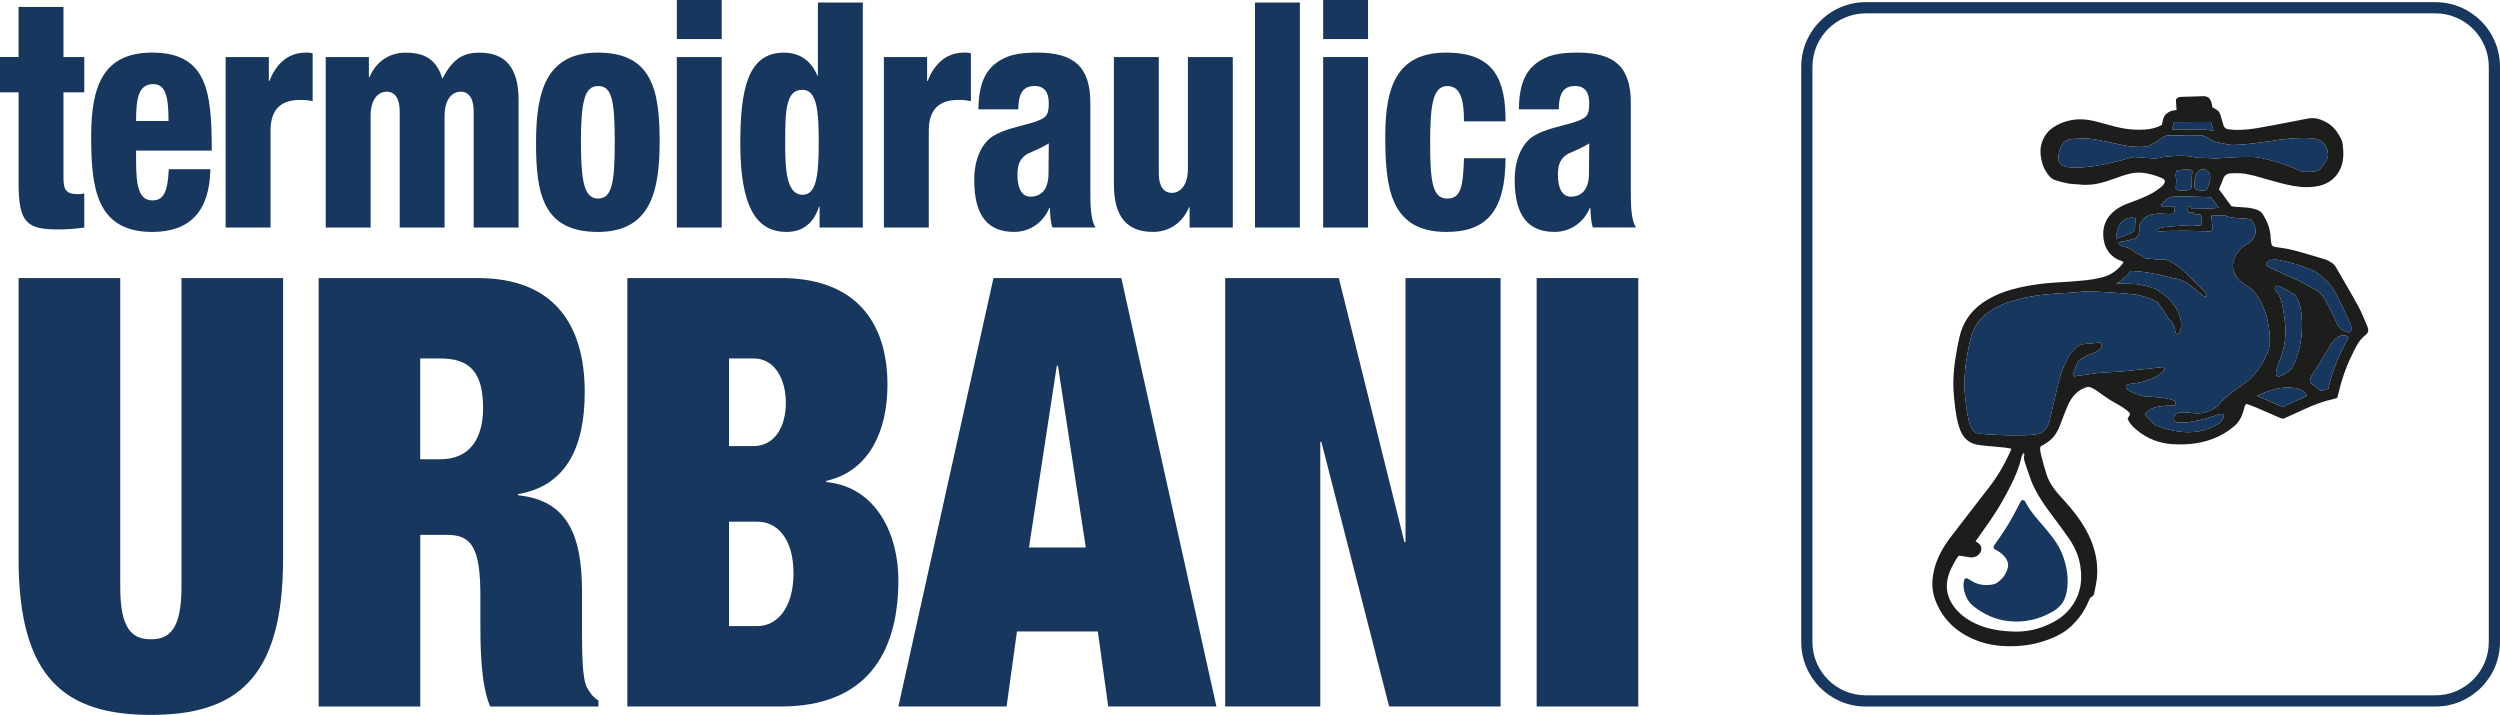 <?xml version="1.0" encoding="UTF-8"?> <svg xmlns="http://www.w3.org/2000/svg" viewBox="0 0 894.43 255.76"><defs><style>.d{fill:#18375e;}.e{fill:none;}.f{fill:#1d1d1b;}</style></defs><g id="a"></g><g id="b"><g id="c"><g><path class="d" d="M6.64,33.03H0v-12.63H6.64V2.48H22.71V20.41h7.44v12.63h-7.44v30.78c0,4.4,1.29,5.64,5.16,5.64,.69,0,1.59-.11,2.28-.23v12.18c-3.07,.45-6.15,.68-9.22,.68-11.21,0-14.28-2.25-14.28-16.46V33.03Z"></path><path class="d" d="M48.69,53.89v3.72c0,9.47,1.19,14.09,5.85,14.09,4.26,0,5.45-3.5,5.85-11.16h14.88c-.3,15.22-7.44,22.44-20.83,22.44-20.23,0-21.82-16.24-21.82-34.28s4.36-29.88,21.82-29.88c19.83,0,21.32,14.32,21.32,35.06h-27.07Zm11.6-10.6c0-8.57-.99-13.19-5.45-13.19-5.26,0-6.15,4.96-6.15,13.19h11.6Z"></path><path class="d" d="M80.72,20.41h15.47v8.57h.2c2.08-5.41,6.15-10.15,12.89-10.15h1.19c.4,0,.89,.11,1.39,.23v17.14c-1.59-.34-2.88-.45-4.46-.45-6.45,0-10.61,2.93-10.61,11.05v34.61h-16.06V20.41Z"></path><path class="d" d="M116.51,20.41h15.47v7.22h.2c2.28-5.41,6.94-8.79,12.89-8.79,4.66,0,10.81,.9,13.19,9.36,3.67-7.1,7.34-9.36,13.29-9.36,9.12,0,13.98,5.19,13.98,16.91v45.66h-16.06V39.8c0-4.4-1.59-6.99-4.66-6.99s-5.75,2.71-5.75,8.68v39.91h-16.06V39.8c0-4.4-1.59-6.99-4.66-6.99s-5.75,2.71-5.75,8.68v39.91h-16.06V20.41Z"></path><path class="d" d="M191.78,51.07c0-18.27,3.57-32.25,22.11-32.25,19.54,0,22.11,13.64,22.11,31.91s-3.57,32.25-22.11,32.25c-19.63,0-22.11-13.64-22.11-31.91Zm22.21-20.29c-4.76,0-6.15,5.3-6.15,20.07s1.39,20.18,6.15,20.18,5.95-5.07,5.95-20.07-.99-20.18-5.95-20.18Z"></path><path class="d" d="M242.15,0h16.06V13.98h-16.06V0Zm0,20.41h16.06v61h-16.06V20.41Z"></path><path class="d" d="M293.22,73.96h-.2c-1.29,4.06-4.36,9.02-11.6,9.02-10.71,0-16.56-8.79-16.56-31.57,0-18.94,2.48-32.58,15.57-32.58,4.46,0,9.32,1.8,12,8.23h.2V.9h16.06V81.4h-15.47v-7.44Zm-6.15-41.83c-5.85,0-6.15,7.22-6.15,18.38,0,9.81,.3,19.17,6.25,19.17,4.76,0,5.75-6.54,5.75-18.38,0-10.82-.4-19.17-5.85-19.17Z"></path><path class="d" d="M316.22,20.41h15.47v8.57h.2c2.08-5.41,6.15-10.15,12.89-10.15h1.19c.4,0,.89,.11,1.39,.23v17.14c-1.59-.34-2.88-.45-4.46-.45-6.45,0-10.61,2.93-10.61,11.05v34.61h-16.06V20.41Z"></path><path class="d" d="M350.04,39.12c.1-8.46,2.18-13.3,6.05-16.35,3.87-3.04,8.23-3.95,14.97-3.95,13.19,0,19.04,5.07,19.04,18.04v31.34c0,4.62,0,10.49,1.88,13.19h-15.47c-.69-2.14-.79-4.62-.89-6.99h-.2c-2.28,5.41-7.14,8.57-12.59,8.57-9.12,0-14.28-5.41-14.28-18.6,0-7.22,2.58-12.97,6.54-15.56,3.97-2.59,9.92-3.61,14.38-4.96,4.86-1.58,5.75-2.37,5.75-6.99,0-3.72-1.49-6.09-5.06-6.09-4.46,0-5.75,3.04-5.85,8.34h-14.28Zm18.64,31.23c3.47,0,6.45-2.14,6.45-8.34,0-5.07,.1-8.12,.1-10.71-5.06,3.04-7.24,3.16-8.73,4.51-1.69,1.47-2.48,3.27-2.48,6.77,0,4.85,1.59,7.78,4.66,7.78Z"></path><path class="d" d="M441.07,81.4h-15.47v-7.22h-.2c-2.28,5.41-6.94,8.79-12.89,8.79-9.12,0-13.98-5.19-13.98-16.91V20.41h16.06V62.01c0,4.4,1.59,6.99,4.66,6.99s5.75-2.71,5.75-8.68V20.41h16.06v61Z"></path><path class="d" d="M449,.9h16.06V81.4h-16.06V.9Z"></path><path class="d" d="M473.39,0h16.06V13.98h-16.06V0Zm0,20.41h16.06v61h-16.06V20.41Z"></path><path class="d" d="M523.77,43.41c0-9.02-1.79-12.63-6.05-12.63-5.26,0-6.05,7.67-6.05,20.18,0,13.87,.79,20.07,6.05,20.07,4.76,0,5.75-3.61,6.05-14.43h14.88c-.1,18.83-6.64,26.38-21.22,26.38-20.23,0-21.82-16.24-21.82-34.28s4.36-29.88,21.82-29.88,21.22,10.03,21.22,24.58h-14.88Z"></path><path class="d" d="M543.4,39.12c.1-8.46,2.18-13.3,6.05-16.35,3.87-3.04,8.23-3.95,14.97-3.95,13.19,0,19.04,5.07,19.04,18.04v31.34c0,4.62,0,10.49,1.88,13.19h-15.47c-.69-2.14-.79-4.62-.89-6.99h-.2c-2.28,5.41-7.14,8.57-12.59,8.57-9.12,0-14.28-5.41-14.28-18.6,0-7.22,2.58-12.97,6.54-15.56s9.92-3.61,14.38-4.96c4.86-1.58,5.75-2.37,5.75-6.99,0-3.72-1.49-6.09-5.06-6.09-4.46,0-5.75,3.04-5.85,8.34h-14.28Zm18.64,31.23c3.47,0,6.45-2.14,6.45-8.34,0-5.07,.1-8.12,.1-10.71-5.06,3.04-7.24,3.16-8.73,4.51-1.69,1.47-2.48,3.27-2.48,6.77,0,4.85,1.59,7.78,4.66,7.78Z"></path></g><g><path class="d" d="M43.02,99.48v110.56c0,14.81,4.11,18.68,10.95,18.68s10.95-3.86,10.95-18.68V99.48h36.36v100.47c0,42.94-16.81,55.82-47.31,55.82S6.65,242.88,6.65,199.95V99.48H43.02Z"></path><path class="d" d="M113.99,99.48h56.89c27.76,0,38.32,17.17,38.32,40.79,0,20.61-7.23,33.7-23.85,36.5v.43c17.4,1.72,22.88,13.95,22.88,34.35v13.1c0,7.94,0,18.03,1.76,21.25,.98,1.72,1.76,3.22,4.11,4.72v2.15h-38.71c-3.52-7.94-3.52-22.97-3.52-29.2v-10.3c0-17.39-3.13-21.9-11.93-21.9h-9.58v61.4h-36.36V99.48Zm36.36,64.83h7.23c10.36,0,15.25-7.3,15.25-18.25,0-12.67-4.5-17.82-15.45-17.82h-7.04v36.07Z"></path><path class="d" d="M224.45,99.48h54.94c26,0,38.12,15.03,38.12,38.21,0,16.32-6.45,30.91-21.9,34.35v.43c18.18,1.72,25.81,19.11,25.81,34.99,0,26.62-11.73,45.3-42.04,45.3h-54.94V99.48Zm36.37,60.11h8.8c7.62,0,11.54-7.08,11.54-15.46s-3.91-15.89-11.54-15.89h-8.8v31.34Zm0,64.4h10.17c6.84,0,12.9-6.23,12.9-18.89s-6.06-18.46-12.9-18.46h-10.17v37.35Z"></path><path class="d" d="M355.43,99.48h45.75l34.02,153.28h-38.71l-3.71-26.83h-28.94l-3.71,26.83h-38.71l34.02-153.28Zm23.07,31.34h-.39l-9.97,65.05h20.33l-9.97-65.05Z"></path><path class="d" d="M438.33,99.48h40.67l23.46,94.46h.39V99.48h34.02V252.76h-39.88l-24.24-94.67h-.39v94.67h-34.02V99.48Z"></path><path class="d" d="M549.77,99.48h36.36V252.76h-36.36V99.48Z"></path></g><path class="d" d="M871.34,252.78h-203.82c-12.73,0-23.09-10.36-23.09-23.09V23.86c0-12.73,10.36-23.09,23.09-23.09h203.82c12.73,0,23.09,10.36,23.09,23.09V229.69c0,12.73-10.36,23.09-23.09,23.09ZM667.52,4.78c-10.52,0-19.08,8.56-19.08,19.08V229.69c0,10.52,8.56,19.08,19.08,19.08h203.82c10.52,0,19.08-8.56,19.08-19.08V23.86c0-10.52-8.56-19.08-19.08-19.08h-203.82Z"></path><path d="M776.17,68.5h0Z"></path><path class="d" d="M702.71,207.54c.14-.55,.75-.82,1.25-.55,.39,.21,.73,.4,1.06,.62,2.54,1.7,5.3,2.05,8.24,1.42,.31-.07,.64-.16,.9-.33,2.16-1.37,3.67-3.27,4.21-5.78,.31-1.45-.31-2.73-1.24-3.83-.94-1.11-2.14-1.9-3.43-2.56h0c-.46-.24-.61-.83-.32-1.25,1.77-2.61,3.58-5.14,5.18-7.79,1.6-2.64,2.98-5.42,4.41-8.11,.33-.62,1.23-.6,1.54,.03,.04,.08,.07,.15,.11,.22,1.29,2.38,2.9,4.52,4.68,6.54,1.2,1.36,2.36,2.74,3.51,4.14,2.05,2.47,3.9,5.09,5.06,8.1,1.71,4.4,2.38,8.96,1.47,13.64-.55,2.8-2.09,5.05-4.56,6.53-5.04,3.01-10.46,4.32-16.36,3.62-4.57-.54-8.57-2.37-12.14-5.12-2.29-1.76-3.49-4.3-3.78-7.19-.08-.74,.03-1.49,.23-2.33Z"></path><path d="M776.17,68.5h0Z"></path><g><path class="e" d="M785.06,65.7c.15,1.51,.02,1.21,.42,1.88,.08,.13,.22,.23,.38,.31h.19c.1-.02,.2,0,.29,.03l.63,.26s.76-.04,1.24-.02c.48,.02,.93-.11,1.12-.3,.29-.29,.53-.71,.72-1.14,.04-.16,.09-.32,.16-.48,.07-.17,.14-.35,.21-.52,.15-.5,.23-.87,.23-.87,0,0,.85-4.05-2.35-4.23s-3.24,5.09-3.24,5.09Z"></path><path class="e" d="M784.06,60.9c-.94-.56-3.95,0-4.92,0-.6,0-.73,1.01-.75,1.77-.02,.73,.26,1.45,.21,2.18-.08,1.17-.14,1.9-.17,2.33-.03,.34,.19,.65,.51,.76,.45,.14,1.21,.28,2.39,.21,.87-.05,1.56-.07,2-.25,.55-.23,.79-.75,.73-1.35-.41-3.57,.88-5.12,0-5.65Z"></path><path class="e" d="M724.55,165.67c-.33-.98-.65-1.94-.24-2.98,.05-.12-.15-.35-.29-.63-.61,.63-.78,1.3-.93,1.97-.83,3.76-2.47,7.2-4.17,10.6-2.84,5.67-6.28,10.97-10.02,16.07-.71,.96-1.38,1.95-2.09,2.96,.32,.19,.52,.3,.71,.42,1.79,1.18,1.62,2.82,.76,3.93-.75,.97-1.74,1.41-2.88,1.41-.19,0-.39-.01-.58-.04-1.24-.15-2.46-.4-3.86-.64-.19,.2-.54,.44-.75,.78-1.44,2.34-2.77,4.72-3.37,7.45-.7,3.21-.21,6.18,1.5,8.96,2,3.24,4.88,5.45,8.26,7.06,4.49,2.14,9.3,2.84,14.2,2.95,.21,0,.42,0,.63,0,3.43,0,6.78-.65,9.98-1.91,3.32-1.3,6.38-3.07,8.74-5.8,3.88-4.51,5.07-9.79,4.16-15.6-.56-3.55-1.9-6.8-3.92-9.73-2.29-3.33-4.74-6.55-7.14-9.8-2.63-3.56-5.05-7.25-6.65-11.4-.77-1.99-1.37-4.04-2.06-6.06Z"></path><path class="e" d="M837.89,120c-1.19,.2-2.16,.97-2.82,1.65l-.7,.92-.21,.22s-5.69,9.63-6.81,11.13-.94,2.82-.75,3.01c.17,.17,2.97,2.39,3.76,2.9,.86-.26,1.72-.5,2.58-.71,1.17-4.9,2.71-9.25,4.69-13.3,.16-.33,.32-.66,.48-.99,.62-1.29,1.28-2.66,2.12-4-.33-.5-1.01-1.06-2.34-.84Z"></path><path class="e" d="M815.31,134.68c1.32-.24,2.78-1.24,3.68-1.93,.57-.44,1.03-1,1.35-1.64,1.03-2.04,3.25-7.29,3.26-14.61,.01-9.53-2.84-11.17-2.84-11.17,0,0-4.14-2.63-5.65-3.01-.65-.16-.98,.09-1.15,.43-.25,.5-.12,1.12,.28,1.51l.77,.77c.08,.08,.15,.17,.21,.26,.38,.65,1.7,3.38,2.34,10.76,.75,8.66-2.63,13.93-2.63,14.68,0,0-1.69,4.33,.38,3.95Z"></path><path class="e" d="M836.2,105.88c-2.63-5.27-5.08-6.4-6.96-8.09-1.88-1.69-12.42-4.89-15.4-4.9-2.97,0-3.18,1.67-3.18,1.68,.42,.54,.96,.98,1.59,1.26l9.94,4.5s5.18,2.54,7.62,4.23c1.25,.86,3.17,4.5,4.76,7.87,.19,.22,.35,.54,.47,1.01h0c.46,1,.88,1.95,1.24,2.76,1.19,1.71,2.77,2.54,3.69,2.67,.2,.03,.39,.04,.56,.04,1.69-1.09,0-3.8,0-3.8,0,0-1.69-3.95-4.33-9.22Z"></path><path class="e" d="M812.09,122.27c.05-3.37-.43-11.49-5.65-17.96-.55-.68-1.23-1.24-1.99-1.67-2.03-1.15-6.44-4.24-5.42-8.91,.81-3.69,3.31-5.62,5.13-6.55,1.76-.91,2.89-2.73,2.84-4.71-.03-1.21-.52-2.22-1.38-3.6-.07-.11-.13-.22-.19-.32-.4-.11-.82-.2-1.25-.26-.83-.11-1.71-.16-2.65-.21-.61-.03-1.24-.07-1.88-.12-.66-.05-1.27-.17-1.67-.24-.1-.02-.19-.04-.27-.05-.55-.09-1.06-.29-1.52-.58l-5.04,.06,.42,4.37c.07,.69-.49,1.28-1.18,1.26-3.58-.13-13.56-.44-17.8,.07-.54,.07-.83-.64-.39-.96,.17-.12,.42-.24,.77-.36,1.29-.42,6.87-.78,9.9-.95,1.28-.07,2.56-.02,3.83,.15,.53,.07,1.01-.32,1.04-.85,.06-.93,.07-2.26-.28-2.78-.75-1.12-2.33,.4-2.39-.55-.02-.31-.27-.55-.58-.52l-.97,.07c-.41,.03-.76-.29-.76-.71v-.88c0-.3,.19-.57,.48-.68,.39-.14,.86-.11,.75,.91,0,0,8.33-.08,9.86-.4l-2.76-3.76c-2.15-.1-11.7-.5-13.87-.17-1.7,.26-3.13,1.8-3.85,2.71-.21,.27-.02,.67,.33,.67h3.69c.33,0,.6,.25,.63,.58,.07,.83,.01,2.24-1.19,2.24-1.69,0-6.02-.75-8.66,.75-2.63,1.51-2.82,3.88-2.82,3.88,0,0,.56,3.46-1.88,4.22s-5.27,1.13-5.27,1.13c0,0-1.13,.94,1.88,1.69,2.37,.59,3.22,1.42,3.48,1.74,.08,.1,.17,.18,.28,.24l2.81,1.49c.14,.07,.25,.18,.34,.3,.16,.23,.41,.38,.69,.41l3.74,.32c.81,.07,1.63,.06,2.44,.03,1.1-.04,3.81,.58,9,5.63,7.15,6.96,6.02,6.02,6.02,6.02,0,0,1.32,1.51,.19,1.69s-6.4-6.4-11.29-6.59c0,0-9.14-2.59-15.37-2.64-1.38,1.83-3.2,3.39-5.23,4.52,1.79,0,6.7,.01,8.33,.38,2.48,.56,6.06,.56,10.76,5.46s4.71,10.16,3.2,12.05c0,0-.19,.38-.75,.19-.49-.16-.41-3.07-2.02-4.67-.61-.61-1.17-1.28-1.61-2.03-.9-1.55-2.36-3.92-3.33-4.78,0,0-2.45-1.69-7.53-2.63,0,0-8.28-.94-16.56-1.13-.43,0-.82-.03-1.16-.05-.05,0-.1,.01-.14,.02-3.58,.37-7.19,.59-10.89,.81-3.99,.23-8,.79-11.92,1.66-4,.89-7.38,2.14-10.32,3.85-4.44,2.57-7.14,6.08-8.25,10.72-.66,2.75-1.13,5.55-1.55,8.19-.27,1.67-.4,3.4-.52,5.18-.24,3.56,.11,7.12,.45,9.82,.33,2.64,.68,5.19,1.48,7.5,.81,2.32,1.97,2.94,3.03,3.18,2.42,.28,17.53,1.3,22.27-.11,.23-.15,.45-.31,.65-.46,.94-.72,1.67-1.78,2.38-3.48,.8-3.75,3.56-15.2,3.56-15.2,0,0,3.15-12.23,8.82-12.8,3.48-.35,5.04-.48,5.72-.53,.34-.03,.65,.23,.68,.57,.03,.4-.06,.98-.54,1.65-.94,1.32-4.52,2.07-5.46,2.82s-2.26,.75-3.01,2.82c-.44,1.2-.94,2.46-1.28,3.31-.18,.45,.19,.93,.67,.86l5.5-.79c.75-.11,2.83-.4,3.58-.45l7.71-.49,9.22-.94,5.36-.61c.55-.06,.91,.56,.58,1.01-1.18,1.56-4.38,4.26-12.59,5.05-.07,0-.14,.02-.2,.05-.33,.15-1.3,.7-.67,1.65,.7,1.05,5.33,2.43,5.95,2.61,.05,.01,.09,.02,.14,.02,.95,.05,11.23,.63,11.41,2.07,.19,1.51-.75,1.32-.75,1.32,0,0-5.98-.22-8.09,1.32-1.67,1.22-1.93,1.23-1.91,1.82,0,.15,.07,.29,.17,.4l3.15,3.32c.06,.06,.13,.11,.21,.15,.89,.37,6.45,2.59,12.04,2.5,1.26-.02,2.36-.11,3.32-.24,1.32-.28,2.58-.64,3.8-1.1,1.36-.51,2.65-1.16,3.87-1.92,.66-.65,1.64-1.79,1.51-2.68-.19-1.32-3.12,0-3.12,0,0,0-10.8,3.76-14.57,2.07,0,0-1.23-2.88,2.4-3.23,3.63-.35,7.39,2.1,13.22-2.42,0,0,1.32-2.45,8.85-7.53,5.54-3.74,8.13-9.42,9.1-12.16,.36-1.02,.56-2.09,.57-3.17Zm-14.95-32.86s-13.21-.11-13.74-.19c-1.32-.19-6.02-.38-6.02-.38-.19,0-4.99,.06-5.41-.53-.42-.6,.14-2.29,.71-2.48s6.59-.94,10.73,0c2.84,.65,5.94,.41,7.61,.19,1.06-.14,2.14-.08,3.18,.18,1.11,.28,2.47,.38,3.51,1.13,2.07,1.51-.56,2.07-.56,2.07Z"></path><path class="e" d="M818.72,138.63c-3.83-.1-8.21,1.54-11.28,2.98,.5,.19,1.01,.39,1.52,.61,2.55,1.08,5.14,2.21,7.71,3.35,.91-.41,1.82-.83,2.73-1.24,1.37-.62,2.75-1.25,4.12-1.88,.56-.26,1.12-.5,1.67-.73,0-.43-.29-2.92-6.47-3.09Z"></path><path class="f" d="M797.71,87.34c-1.04-.75-2.4-.85-3.51-1.13-1.04-.26-2.12-.32-3.18-.18-1.67,.21-4.78,.45-7.61-.19-4.14-.94-10.16-.19-10.73,0s-1.13,1.88-.71,2.48c.42,.6,5.22,.53,5.41,.53,0,0,4.71,.19,6.02,.38,.53,.08,13.74,.19,13.74,.19,0,0,2.63-.56,.56-2.07Z"></path></g><g><path class="d" d="M791.97,46.75l-3.86-.43h-11.04c.1-.23,.18-.47,.24-.71,.08-.35,.15-.69,.21-.98l.23-.95,13.26-.04c.02,.06,.04,.13,.06,.19,.2,.65,.38,1.27,.54,1.87,.09,.37,.22,.72,.36,1.05Z"></path><path class="f" d="M847.02,116.92c.51,1.17,.34,2.14-.72,2.95-2.57,1.98-3.75,4.93-5.11,7.71-2.06,4.2-3.52,8.64-4.57,13.2-.04,.18-.08,.36-.14,.54-.09,.31-.19,.61-.32,1.02-.39,.13-.82,.31-1.26,.41-3.37,.74-6.6,1.89-9.73,3.32-2.58,1.18-5.16,2.35-7.74,3.52-.25,.12-.49,.17-.73,.17-.28,0-.56-.07-.87-.21-2.79-1.25-5.6-2.47-8.42-3.67-1.24-.52-2.51-.96-3.71-1.41-.7,.58-.7,1.32-.88,1.97-.61,2.29-1.58,4.4-3.4,5.96-2.3,1.99-4.9,3.53-7.76,4.61-3.77,1.43-7.66,1.99-11.63,1.99-.83,0-1.66-.02-2.5-.07-5.06-.28-9.5-2.05-13.35-5.32-1.25-1.06-2.36-2.23-2.95-3.8,.02-.1,.01-.21,.06-.27,1.02-1.27,1.04-1.61-.2-2.61-.86-.7-1.8-1.31-2.75-1.89-1.03-.63-2.13-1.14-3.15-1.79-1.52-.98-3.02-2-4.48-3.07-1.13-.84-2.28-1.59-3.67-1.82-3.7,.99-5.9,3.58-7.33,6.93-.94,2.17-1.74,4.4-2.59,6.61-.86,2.25-1.97,4.33-3.92,5.83-.66,.5-1.37,.95-2.07,1.39-.34,.22-.73,.38-1.07,.55-.34,1.12-.03,2.15,.2,3.11,.53,2.3,1.2,4.57,1.9,6.83,1.09,3.52,3.4,6.26,5.84,8.91,3.6,3.91,6.9,8.04,9.25,12.87,2.34,4.83,3.46,9.91,2.99,15.27-.17,1.84-.64,3.66-.96,5.49-.1,.59-.39,1.09-.89,1.34-.67,.34-.87,.94-1.11,1.53-1.51,3.68-3.79,6.81-6.75,9.46-1.65,1.48-3.55,2.55-5.54,3.45-4.28,1.93-8.77,2.96-13.46,3.21-.82,.04-1.63,.06-2.44,.06-4.08,0-8.07-.58-11.93-2.08-6.84-2.65-11.88-7.18-14.63-14.07-1.3-3.24-1.45-6.59-.81-10.01,.94-5.07,3.47-9.37,6.55-13.39,4.41-5.76,8.86-11.49,13.3-17.22,3.01-3.88,5.48-8.07,7.51-12.53,.19-.41,.35-.82,.56-1.34-.84-.16-1.55-.35-2.27-.42-2.22-.23-4.44-.41-6.65-.63-1.16-.12-2.32-.21-3.46-.43-3.26-.64-5.15-2.82-6.18-5.81-.94-2.68-1.33-5.49-1.68-8.31-.43-3.52-.71-7.04-.47-10.58,.13-1.85,.27-3.71,.56-5.54,.46-2.84,.94-5.69,1.61-8.48,1.41-5.89,4.92-10.23,10.12-13.24,3.58-2.07,7.43-3.39,11.45-4.28,4.14-.92,8.32-1.5,12.55-1.75,3.57-.21,7.15-.43,10.71-.79,2.16-.23,4.33-.61,6.44-1.15,3.04-.79,5.81-2.9,7.37-5.35-.26-.16-.49-.38-.77-.47-4.25-1.29-6.41-5.13-6.5-9.26-.1-4.59,2.22-7.87,6.11-10.06,1.41-.79,2.96-1.34,4.49-1.89,2.5-.91,4.96-1.9,7.26-3.21,1.09-.61,2.06-1.43,3.06-2.18,.29-.22,.53-.52,.73-.83,.67-1.05,.49-1.74-.66-2.2-2.37-.97-4.83-1.74-7.38-1.93-.29-.02-.58-.03-.86-.03-2.13,0-4.2,.56-6.22,1.27-1.97,.69-3.93,1.41-5.92,2.02-2.25,.7-4.54,1.1-6.87,1.1-.78,0-1.56-.04-2.34-.14-1.34-.16-2.71-.11-4.02-.36-1.59-.3-3.17-.71-4.7-1.24-1.68-.59-2.58-2.08-3.44-3.52-.95-1.58-1.34-3.33-1.59-5.15-.38-2.72,.25-5.16,1.71-7.43,.95-1.48,2.31-2.52,3.83-3.37,2.75-1.53,5.63-2.23,8.59-2.23,1.44,0,2.9,.16,4.38,.48,2.8,.61,5.55,1.49,8.34,2.19,2.74,.68,5.52,1.06,8.33,1.06,.72,0,1.45-.03,2.18-.08,2.05-.14,4.04-.6,5.97-1.64,.32-1.4,.38-2.83,1.49-3.88,1.04-.97,2.26-1.41,3.77-1.45-.09-1.33-.17-2.6-.24-3.75,.53-.69,1.11-.95,1.79-.97,2.7-.09,5.39-.18,8.08-.24h.09c.94,0,1.77,.34,2.29,1.18,.28,.46,.46,1,.61,1.52,.12,.44,.13,.91,.17,1.24,.72,.43,1.34,.73,1.88,1.14,.82,.63,1.02,1.62,1.3,2.56,.26,.88,.54,1.77,.77,2.66,.24,.93,.84,1.41,1.76,1.52,.65,.08,1.29,.18,1.94,.21,.44,.02,.87,.03,1.31,.03,2.59,0,5.16-.3,7.71-.74,3.75-.65,7.48-1.39,11.22-2.1,2.05-.39,4.1-.79,6.15-1.2,.57-.11,1.14-.17,1.69-.17,2.1,0,4.02,.78,5.83,1.95,2.36,1.52,3.76,3.81,4.88,6.3,.05,.12,.07,.27,.09,.41,.51,3.49,.69,6.96-1.07,10.19-1.89,3.46-4.93,5.14-8.76,5.66-.96,.13-1.91,.19-2.86,.19-3.23,0-6.39-.68-9.53-1.49-3.12-.81-6.22-1.73-9.33-2.62-.03-.01-.06-.01-.09-.02-1.09-.25-2.2-.48-3.31-.7-.99-.12-1.98-.16-2.98-.16-.65,0-1.3,.02-1.96,.05-1.31,.07-2.29,.63-2.76,1.96-.46,1.3-1.02,2.58-1.49,3.75,1.48,2.01,2.88,3.92,4.43,6.03,.38,.06,1.01,.2,1.65,.25,1.57,.13,3.16,.14,4.73,.35,1.09,.15,2.19,.43,3.2,.86,.64,.27,1.28,.83,1.65,1.42,1.63,2.59,2.76,5.36,2.82,8.48,0,.55,.11,1.11,.19,1.66,.17,1.13,.4,1.39,1.57,1.6,1.32,.23,2.67,.35,3.99,.61,1.45,.29,2.9,.62,4.33,1.03,3.17,.9,6.34,1.83,9.48,2.81,.83,.26,1.63,.69,2.34,1.2,.59,.42,1.12,.99,1.48,1.62,2.76,4.74,5.54,9.47,8.16,14.28,1.21,2.24,2.08,4.66,3.11,6.99Zm-6.5,1.99c1.7-1.1,0-3.8,0-3.8,0,0-1.69-3.96-4.33-9.23-2.63-5.26-5.08-6.39-6.96-8.09-1.88-1.69-12.42-4.89-15.4-4.9-2.96,0-3.18,1.68-3.18,1.68,.42,.55,.96,.98,1.59,1.26l9.93,4.5s5.18,2.54,7.62,4.24c1.25,.86,3.18,4.5,4.77,7.87,.19,.21,.35,.54,.47,1,.46,1,.88,1.95,1.24,2.76,1.18,1.71,2.77,2.54,3.69,2.67,.2,.03,.38,.04,.56,.04Zm-.3,1.93c-.33-.5-1.01-1.06-2.33-.84-1.2,.2-2.17,.97-2.82,1.65l-.7,.92s-.07,.08-.21,.23c0,0-5.68,9.62-6.81,11.13-1.13,1.5-.94,2.82-.76,3.01,.17,.17,2.98,2.39,3.76,2.9,.86-.26,1.72-.5,2.58-.71,1.18-4.9,2.71-9.26,4.69-13.3,.17-.33,.32-.66,.48-.99,.62-1.3,1.28-2.67,2.12-4Zm-7.34-65.1c.09-1.36-.21-5.66-5.55-6.22-5.35-.57-12.46,.57-12.46,.57,0,0-13.97,2.25-17.17,1.68-2.3-.4-3.97-.76-4.72-.93-.29-.06-.57-.17-.83-.31-1.01-.57-3.76-2.06-4.55-2.11-1.28,.07-4.77,.24-7.58,.03-1.72,.01-3.33,.02-4.33,.03-.66,0-1.3,.21-1.83,.61-.99,.74-2.81,2-4.82,2.98-2.12,1.03-8.04,.15-8.95,.01-.08-.02-.15-.03-.23-.05-1.19-.28-11.97-2.78-14.51-2.51-2.7,.28-5.9-.29-7.4,1.97q-1.51,2.26-1.51,5.27c0,2.29,2.51,2.82,2.51,2.82,0,0,5.29,2.06,23.75-3.25,.31-.09,.64-.13,.96-.12,1.01,.04,3.33,.14,5.15,.36,2.39,.3,3.96-.09,4.52-.26,.17-.06,.35-.1,.53-.12,1.01-.14,4.28-.53,7.52-.42,1.45,.06,3.11,.33,4.64,.66,.59,.02,1.2,.04,1.84,.05,1.67,.03,3.4,.13,5.16,.27,.22-.06,.44-.1,.66-.12,2.27-.17,11.79-.83,14.66-.24,7.29,1.47,13.08,4.01,14.76,4.79,.35,.16,.73,.26,1.11,.28,1.37,.08,4.62,.17,5.58-.75,1.23-1.16,3.02-3.76,3.09-4.97Zm-7.7,85.99c0-.43-.29-2.92-6.46-3.09-3.84-.11-8.21,1.54-11.28,2.98,.5,.19,1,.39,1.52,.61,2.55,1.08,5.14,2.2,7.71,3.35,.91-.42,1.82-.83,2.73-1.24,1.37-.63,2.74-1.25,4.12-1.88,.56-.26,1.11-.5,1.66-.73Zm-1.58-25.24c.01-9.53-2.84-11.17-2.84-11.17,0,0-4.14-2.63-5.65-3.01-.64-.16-.98,.09-1.15,.43-.25,.51-.12,1.12,.28,1.52l.77,.77c.08,.08,.15,.17,.21,.26,.37,.65,1.7,3.38,2.34,10.76,.75,8.66-2.63,13.93-2.63,14.68,0,0-1.7,4.33,.37,3.95,1.32-.24,2.78-1.24,3.68-1.93,.57-.45,1.03-1,1.35-1.65,1.03-2.04,3.26-7.29,3.27-14.61Zm-11.51,5.79c.05-3.38-.43-11.49-5.66-17.96-.55-.68-1.23-1.24-1.99-1.67-2.03-1.15-6.44-4.23-5.42-8.9,.81-3.7,3.31-5.62,5.13-6.56,1.76-.9,2.89-2.73,2.84-4.71-.03-1.21-.52-2.22-1.38-3.6-.07-.12-.13-.22-.19-.32-.4-.11-.82-.2-1.25-.26-.83-.11-1.71-.16-2.65-.21-.61-.04-1.24-.07-1.88-.12-.66-.06-1.27-.17-1.67-.25-.11-.01-.2-.03-.27-.04-.55-.09-1.06-.29-1.52-.58l-5.04,.06,.42,4.36c.06,.69-.49,1.28-1.19,1.26-3.58-.14-13.55-.44-17.8,.07-.54,.06-.83-.65-.38-.96,.17-.13,.42-.25,.77-.36,1.28-.42,6.87-.78,9.89-.95,1.28-.07,2.56-.02,3.83,.15,.53,.07,1.01-.32,1.04-.86,.06-.93,.08-2.26-.27-2.78-.75-1.12-2.34,.4-2.39-.55-.02-.31-.28-.55-.58-.53l-.97,.08c-.42,.03-.77-.29-.77-.71v-.88c0-.3,.19-.57,.48-.68,.39-.13,.86-.11,.75,.92,0,0,8.32-.09,9.85-.41l-2.76-3.75c-2.15-.1-11.7-.51-13.87-.17-1.7,.26-3.13,1.8-3.85,2.71-.21,.28-.01,.68,.34,.68h3.69c.33,0,.6,.25,.63,.58,.07,.82,.01,2.24-1.19,2.24-1.69,0-6.02-.75-8.65,.75-2.64,1.51-2.83,3.88-2.83,3.88,0,0,.57,3.46-1.88,4.21-2.45,.76-5.27,1.13-5.27,1.13,0,0-1.13,.94,1.88,1.7,2.37,.59,3.22,1.41,3.48,1.74,.08,.1,.18,.18,.29,.24l2.8,1.48c.14,.08,.25,.18,.34,.31,.15,.23,.41,.38,.69,.41l3.74,.32c.81,.07,1.63,.06,2.44,.03,1.1-.04,3.81,.58,9,5.63,7.15,6.96,6.02,6.02,6.02,6.02,0,0,1.32,1.51,.19,1.7s-6.4-6.4-11.3-6.59c0,0-9.14-2.59-15.37-2.64-1.38,1.83-3.19,3.39-5.23,4.52,1.8-.01,6.71,.01,8.34,.38,2.48,.56,6.05,.56,10.76,5.46,4.7,4.89,4.7,10.16,3.2,12.04,0,0-.19,.38-.75,.19-.5-.16-.42-3.07-2.03-4.67-.61-.62-1.17-1.28-1.6-2.03-.9-1.55-2.36-3.92-3.34-4.78,0,0-2.44-1.69-7.53-2.64,0,0-8.28-.94-16.56-1.12-.43-.01-.82-.03-1.16-.06-.05,0-.1,0-.14,.02-3.58,.37-7.19,.59-10.89,.8-3.99,.23-8,.79-11.92,1.66-4,.89-7.38,2.15-10.32,3.85-4.44,2.57-7.14,6.08-8.25,10.72-.66,2.75-1.12,5.55-1.55,8.19-.27,1.67-.4,3.4-.52,5.18-.24,3.56,.12,7.12,.45,9.82,.33,2.64,.69,5.2,1.49,7.5,.8,2.32,1.97,2.94,3.03,3.18,2.42,.28,17.53,1.3,22.27-.11,.23-.16,.45-.31,.65-.46,.95-.73,1.68-1.79,2.39-3.48,.79-3.75,3.55-15.2,3.55-15.2,0,0,3.15-12.23,8.82-12.79,3.49-.35,5.05-.48,5.73-.54,.34-.02,.65,.23,.67,.58,.03,.4-.05,.97-.53,1.65-.95,1.32-4.52,2.07-5.46,2.82-.94,.76-2.26,.76-3.01,2.83-.44,1.2-.94,2.46-1.28,3.31-.19,.45,.19,.93,.67,.86l5.5-.79c.75-.11,2.82-.4,3.58-.45l7.71-.49,9.22-.94,5.37-.61c.55-.06,.91,.56,.57,1.01-1.18,1.56-4.38,4.25-12.59,5.05-.07,0-.14,.03-.2,.05-.33,.16-1.3,.71-.67,1.65,.7,1.06,5.32,2.44,5.95,2.62,.04,.01,.09,.02,.14,.02,.95,.05,11.23,.63,11.41,2.07,.19,1.5-.75,1.32-.75,1.32,0,0-5.99-.22-8.1,1.31-1.67,1.22-1.93,1.24-1.9,1.83,0,.15,.07,.29,.17,.4l3.15,3.32c.06,.07,.13,.12,.21,.15,.89,.37,6.45,2.6,12.04,2.5,1.26-.02,2.36-.11,3.32-.24,1.31-.27,2.58-.64,3.8-1.1,1.36-.51,2.65-1.16,3.87-1.92,.65-.65,1.63-1.79,1.5-2.68-.18-1.32-3.12,0-3.12,0,0,0-10.8,3.77-14.57,2.07,0,0-1.23-2.88,2.4-3.22,3.63-.35,7.39,2.09,13.22-2.42,0,0,1.32-2.45,8.85-7.53,5.54-3.74,8.13-9.42,9.1-12.16,.37-1.02,.56-2.08,.58-3.16Zm-23.98-75.96l3.86,.43c-.14-.33-.27-.68-.36-1.05-.16-.6-.34-1.22-.54-1.87-.02-.06-.04-.13-.06-.19l-13.26,.04-.23,.95c-.06,.29-.13,.63-.21,.98-.06,.24-.14,.48-.24,.71h11.04Zm2.54,18.54s.84-4.05-2.36-4.24-3.24,5.09-3.24,5.09c.15,1.51,.02,1.21,.42,1.87,.08,.13,.22,.23,.38,.31h.2c.1-.02,.2,0,.29,.03l.63,.27s.76-.04,1.24-.02,.93-.11,1.12-.3c.29-.29,.53-.71,.72-1.14,.04-.16,.09-.32,.16-.48,.07-.17,.14-.35,.21-.52,.15-.5,.23-.87,.23-.87Zm-6.59,1.69c-.41-3.57,.88-5.12,0-5.65-.94-.56-3.95,0-4.92,0-.59,0-.73,1.01-.75,1.78-.02,.73,.26,1.44,.21,2.18-.08,1.16-.14,1.9-.17,2.33-.03,.34,.18,.65,.51,.75,.45,.15,1.21,.28,2.39,.21,.87-.05,1.56-.07,2-.25,.56-.23,.8-.76,.73-1.35Zm-20.18,14.86l.14-3.39c-6.1-1.22-6.87,5.64-6.96,7.16-.01,.14,.13,.24,.26,.19l5.1-1.93c.85-.32,1.43-1.12,1.46-2.03Zm-23.73,136.85c3.89-4.52,5.07-9.79,4.16-15.61-.55-3.54-1.9-6.79-3.91-9.72-2.29-3.33-4.74-6.55-7.15-9.8-2.63-3.56-5.04-7.25-6.65-11.4-.76-1.99-1.36-4.04-2.06-6.06-.33-.97-.65-1.93-.24-2.98,.05-.12-.15-.34-.29-.62-.6,.63-.78,1.3-.92,1.97-.83,3.75-2.47,7.19-4.18,10.6-2.84,5.67-6.28,10.96-10.02,16.07-.71,.96-1.38,1.95-2.09,2.96,.32,.19,.52,.3,.71,.42,1.79,1.19,1.62,2.83,.76,3.93-.75,.97-1.74,1.41-2.88,1.41-.19,0-.38-.01-.58-.04-1.24-.15-2.47-.4-3.86-.63-.19,.2-.54,.44-.75,.78-1.43,2.34-2.77,4.72-3.37,7.45-.7,3.21-.21,6.18,1.51,8.96,2,3.24,4.88,5.45,8.26,7.06,4.49,2.14,9.3,2.84,14.2,2.95,.21,.01,.42,.01,.63,.01,3.43,0,6.78-.65,9.98-1.91,3.32-1.31,6.39-3.07,8.74-5.8Z"></path><path class="d" d="M840.52,115.11s1.7,2.7,0,3.8c-.18,0-.36,0-.56-.04-.92-.13-2.51-.96-3.69-2.67-.36-.81-.78-1.76-1.24-2.76-.12-.46-.28-.79-.47-1-1.59-3.37-3.52-7.01-4.77-7.87-2.44-1.7-7.62-4.24-7.62-4.24l-9.93-4.5c-.63-.28-1.17-.71-1.59-1.26,0,0,.22-1.68,3.18-1.68,2.98,.01,13.52,3.21,15.4,4.9,1.88,1.7,4.33,2.83,6.96,8.09,2.64,5.27,4.33,9.23,4.33,9.23Z"></path><path class="d" d="M837.89,120c1.32-.22,2,.34,2.33,.84-.84,1.33-1.5,2.7-2.12,4-.16,.33-.31,.66-.48,.99-1.98,4.04-3.51,8.4-4.69,13.3-.86,.21-1.72,.45-2.58,.71-.78-.51-3.59-2.73-3.76-2.9-.18-.19-.37-1.51,.76-3.01,1.13-1.51,6.81-11.13,6.81-11.13,.14-.15,.21-.23,.21-.23l.7-.92c.65-.68,1.62-1.45,2.82-1.65Z"></path><path class="d" d="M827.33,49.52c5.34,.56,5.64,4.86,5.55,6.22-.07,1.21-1.86,3.81-3.09,4.97-.96,.92-4.21,.83-5.58,.75-.38-.02-.76-.12-1.11-.28-1.68-.78-7.47-3.32-14.76-4.79-2.87-.59-12.39,.07-14.66,.24-.22,.02-.44,.06-.66,.12-1.76-.14-3.49-.24-5.16-.27-.64-.01-1.25-.03-1.84-.05-1.53-.33-3.19-.6-4.64-.66-3.24-.11-6.51,.28-7.52,.42-.18,.02-.36,.06-.53,.12-.56,.17-2.13,.56-4.52,.26-1.82-.22-4.14-.32-5.15-.36-.32-.01-.65,.03-.96,.12-18.46,5.31-23.75,3.25-23.75,3.25,0,0-2.51-.53-2.51-2.82q0-3.01,1.51-5.27c1.5-2.26,4.7-1.69,7.4-1.97,2.54-.27,13.32,2.23,14.51,2.51,.08,.02,.15,.03,.23,.05,.91,.14,6.83,1.02,8.95-.01,2.01-.98,3.83-2.24,4.82-2.98,.53-.4,1.17-.61,1.83-.61,1-.01,2.61-.02,4.33-.03,2.81,.21,6.3,.04,7.58-.03,.79,.05,3.54,1.54,4.55,2.11,.26,.14,.54,.25,.83,.31,.75,.17,2.42,.53,4.72,.93,3.2,.57,17.17-1.68,17.17-1.68,0,0,7.11-1.14,12.46-.57Z"></path><path class="d" d="M818.72,138.64c6.17,.17,6.46,2.66,6.46,3.09-.55,.23-1.1,.47-1.66,.73-1.38,.63-2.75,1.25-4.12,1.88-.91,.41-1.82,.82-2.73,1.24-2.57-1.15-5.16-2.27-7.71-3.35-.52-.22-1.02-.42-1.52-.61,3.07-1.44,7.44-3.09,11.28-2.98Z"></path><path class="d" d="M820.76,105.32s2.85,1.64,2.84,11.17c-.01,7.32-2.24,12.57-3.27,14.61-.32,.65-.78,1.2-1.35,1.65-.9,.69-2.36,1.69-3.68,1.93-2.07,.38-.37-3.95-.37-3.95,0-.75,3.38-6.02,2.63-14.68-.64-7.38-1.97-10.11-2.34-10.76-.06-.09-.13-.18-.21-.26l-.77-.77c-.4-.4-.53-1.01-.28-1.52,.17-.34,.51-.59,1.15-.43,1.51,.38,5.65,3.01,5.65,3.01Z"></path><path class="d" d="M806.43,104.32c5.23,6.47,5.71,14.58,5.66,17.96-.02,1.08-.21,2.14-.58,3.16-.97,2.74-3.56,8.42-9.1,12.16-7.53,5.08-8.85,7.53-8.85,7.53-5.83,4.51-9.59,2.07-13.22,2.42-3.63,.34-2.4,3.22-2.4,3.22,3.77,1.7,14.57-2.07,14.57-2.07,0,0,2.94-1.32,3.12,0,.13,.89-.85,2.03-1.5,2.68-1.22,.76-2.51,1.41-3.87,1.92-1.22,.46-2.49,.83-3.8,1.1-.96,.13-2.06,.22-3.32,.24-5.59,.1-11.15-2.13-12.04-2.5-.08-.03-.15-.08-.21-.15l-3.15-3.32c-.1-.11-.17-.25-.17-.4-.03-.59,.23-.61,1.9-1.83,2.11-1.53,8.1-1.31,8.1-1.31,0,0,.94,.18,.75-1.32-.18-1.44-10.46-2.02-11.41-2.07-.05,0-.1,0-.14-.02-.63-.18-5.25-1.56-5.95-2.62-.63-.94,.34-1.49,.67-1.65,.06-.02,.13-.04,.2-.05,8.21-.8,11.41-3.49,12.59-5.05,.34-.45-.02-1.07-.57-1.01l-5.37,.61-9.22,.94-7.71,.49c-.76,.05-2.83,.34-3.58,.45l-5.5,.79c-.48,.07-.86-.41-.67-.86,.34-.85,.84-2.11,1.28-3.31,.75-2.07,2.07-2.07,3.01-2.83,.94-.75,4.51-1.5,5.46-2.82,.48-.68,.56-1.25,.53-1.65-.02-.35-.33-.6-.67-.58-.68,.06-2.24,.19-5.73,.54-5.67,.56-8.82,12.79-8.82,12.79,0,0-2.76,11.45-3.55,15.2-.71,1.69-1.44,2.75-2.39,3.48-.2,.15-.42,.3-.65,.46-4.74,1.41-19.85,.39-22.27,.11-1.06-.24-2.23-.86-3.03-3.18-.8-2.3-1.16-4.86-1.49-7.5-.33-2.7-.69-6.26-.45-9.82,.12-1.78,.25-3.51,.52-5.18,.43-2.64,.89-5.44,1.55-8.19,1.11-4.64,3.81-8.15,8.25-10.72,2.94-1.7,6.32-2.96,10.32-3.85,3.92-.87,7.93-1.43,11.92-1.66,3.7-.21,7.31-.43,10.89-.8,.04-.01,.09-.01,.14-.02,.34,.03,.73,.05,1.16,.06,8.28,.18,16.56,1.12,16.56,1.12,5.09,.95,7.53,2.64,7.53,2.64,.98,.86,2.44,3.23,3.34,4.78,.43,.75,.99,1.41,1.6,2.03,1.61,1.6,1.53,4.51,2.03,4.67,.56,.19,.75-.19,.75-.19,1.5-1.88,1.5-7.15-3.2-12.04-4.71-4.9-8.28-4.9-10.76-5.46-1.63-.37-6.54-.39-8.34-.38,2.04-1.13,3.85-2.69,5.23-4.52,6.23,.05,15.37,2.64,15.37,2.64,4.9,.19,10.17,6.78,11.3,6.59s-.19-1.7-.19-1.7c0,0,1.13,.94-6.02-6.02-5.19-5.05-7.9-5.67-9-5.63-.81,.03-1.63,.04-2.44-.03l-3.74-.32c-.28-.03-.54-.18-.69-.41-.09-.13-.2-.23-.34-.31l-2.8-1.48c-.11-.06-.21-.14-.29-.24-.26-.33-1.11-1.15-3.48-1.74-3.01-.76-1.88-1.7-1.88-1.7,0,0,2.82-.37,5.27-1.13,2.45-.75,1.88-4.21,1.88-4.21,0,0,.19-2.37,2.83-3.88,2.63-1.5,6.96-.75,8.65-.75,1.2,0,1.26-1.42,1.19-2.24-.03-.33-.3-.58-.63-.58h-3.69c-.35,0-.55-.4-.34-.68,.72-.91,2.15-2.45,3.85-2.71,2.17-.34,11.72,.07,13.87,.17l2.76,3.75c-1.53,.32-9.85,.41-9.85,.41,.11-1.03-.36-1.05-.75-.92-.29,.11-.48,.38-.48,.68v.88c0,.42,.35,.74,.77,.71l.97-.08c.3-.02,.56,.22,.58,.53,.05,.95,1.64-.57,2.39,.55,.35,.52,.33,1.85,.27,2.78-.03,.54-.51,.93-1.04,.86-1.27-.17-2.55-.22-3.83-.15-3.02,.17-8.61,.53-9.89,.95-.35,.11-.6,.23-.77,.36-.45,.31-.16,1.02,.38,.96,4.25-.51,14.22-.21,17.8-.07,.7,.02,1.25-.57,1.19-1.26l-.42-4.36,5.04-.06c.46,.29,.97,.49,1.52,.58,.07,.01,.16,.03,.27,.04,.4,.08,1.01,.19,1.67,.25,.64,.05,1.27,.08,1.88,.12,.94,.05,1.82,.1,2.65,.21,.43,.06,.85,.15,1.25,.26,.06,.1,.12,.2,.19,.32,.86,1.38,1.35,2.39,1.38,3.6,.05,1.98-1.08,3.81-2.84,4.71-1.82,.94-4.32,2.86-5.13,6.56-1.02,4.67,3.39,7.75,5.42,8.9,.76,.43,1.44,.99,1.99,1.67Z"></path><path class="d" d="M788.29,60.62c3.2,.19,2.36,4.24,2.36,4.24,0,0-.08,.37-.23,.87-.07,.17-.14,.35-.21,.52-.07,.16-.12,.32-.16,.48-.19,.43-.43,.85-.72,1.14-.19,.19-.64,.32-1.12,.3s-1.24,.02-1.24,.02l-.63-.27c-.09-.03-.19-.05-.29-.04h-.2c-.16-.07-.3-.17-.38-.3-.4-.66-.27-.36-.42-1.87,0,0,.04-5.28,3.24-5.09Z"></path><path class="d" d="M784.06,60.9c.88,.53-.41,2.08,0,5.65,.07,.59-.17,1.12-.73,1.35-.44,.18-1.13,.2-2,.25-1.18,.07-1.94-.06-2.39-.21-.33-.1-.54-.41-.51-.75,.03-.43,.09-1.17,.17-2.33,.05-.74-.23-1.45-.21-2.18,.02-.77,.16-1.78,.75-1.78,.97,0,3.98-.56,4.92,0Z"></path><path class="d" d="M764.02,78.02l-.14,3.39c-.03,.91-.61,1.71-1.46,2.03l-5.1,1.93c-.13,.05-.27-.05-.26-.19,.09-1.52,.86-8.38,6.96-7.16Z"></path></g></g></g></svg> 